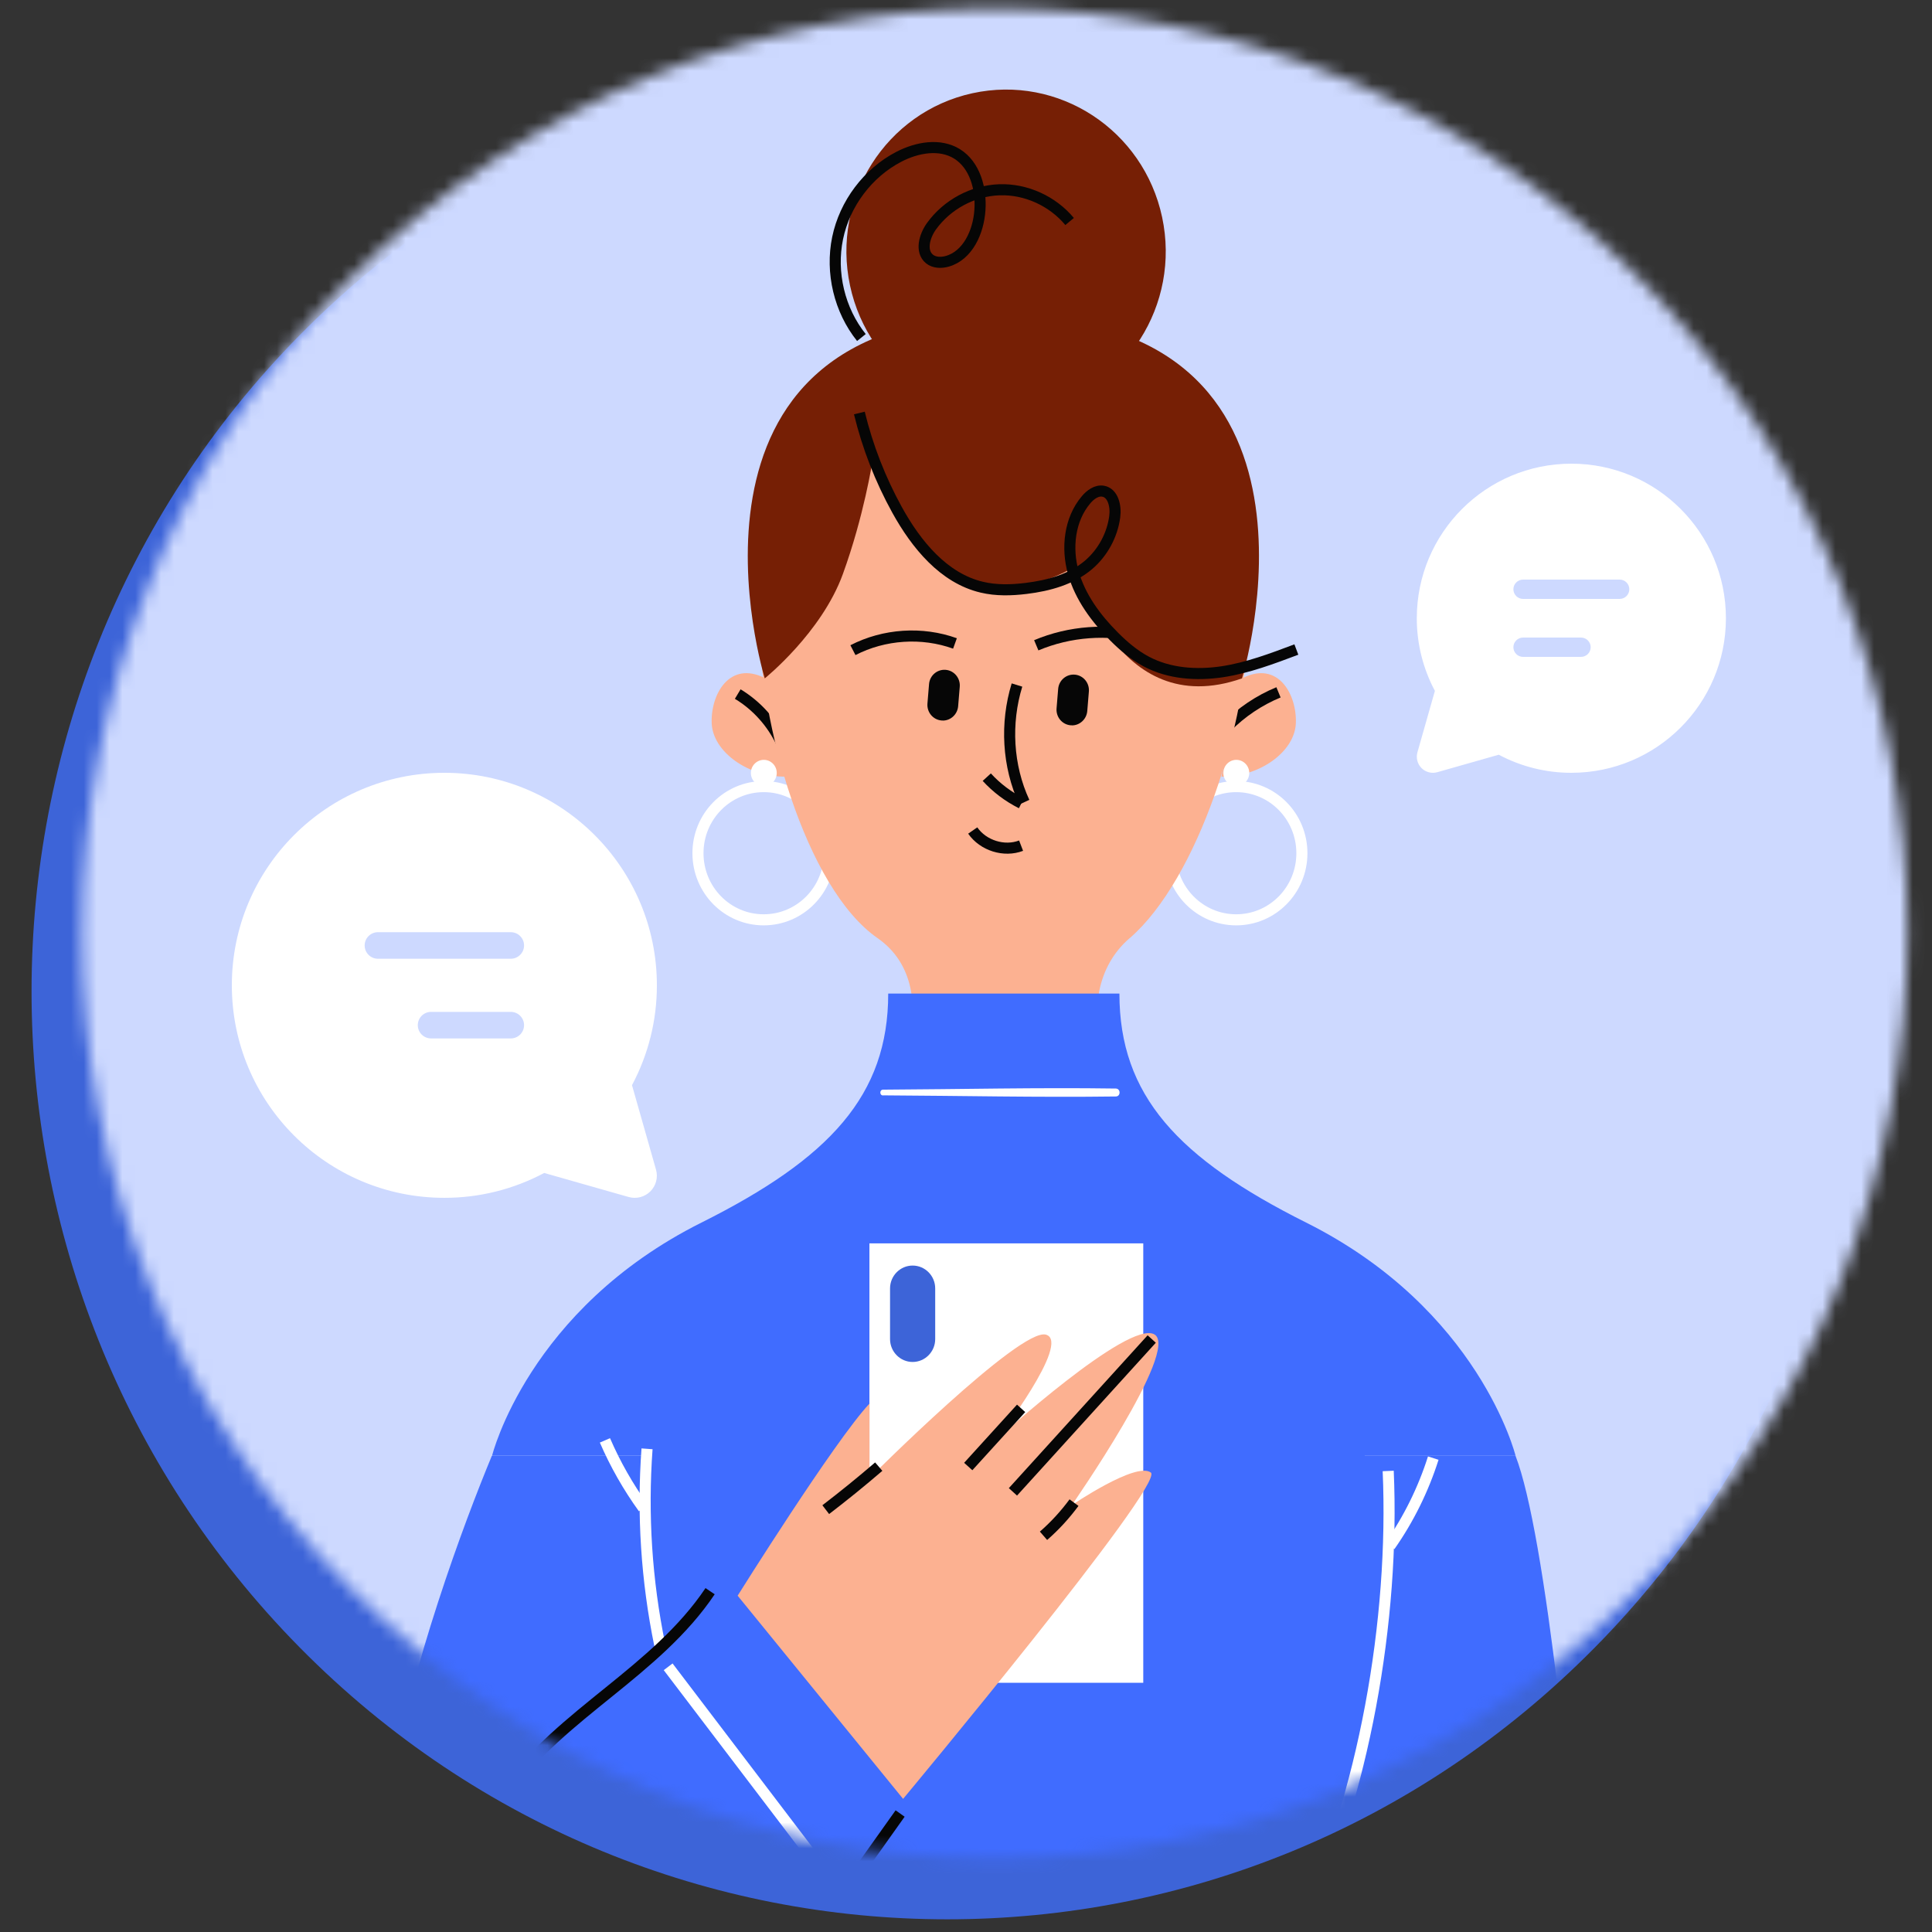 <svg width="150" height="150" viewBox="0 0 150 150" fill="none" xmlns="http://www.w3.org/2000/svg">
<rect x="0" y="0" width="150" height="150" fill="#333333" stroke="none"/>
<path d="M123.822 127.912C151.587 99.773 151.587 54.152 123.822 26.014C96.056 -2.124 51.039 -2.124 23.274 26.014C-4.492 54.152 -4.492 99.773 23.274 127.912C51.039 156.05 96.056 156.05 123.822 127.912Z" fill="#3D64D8"/>
<mask id="mask0_418_3120" style="mask-type:luminance" maskUnits="userSpaceOnUse" x="6" y="0" width="143" height="145">
<path d="M127.336 123.242C155.01 95.197 155.01 49.725 127.336 21.68C99.661 -6.366 54.793 -6.366 27.118 21.68C-0.556 49.725 -0.556 95.197 27.118 123.242C54.793 151.288 99.661 151.288 127.336 123.242Z" fill="white"/>
</mask>
<g mask="url(#mask0_418_3120)">
<path d="M152.501 -3.826H1.953V148.742H152.501V-3.826Z" fill="#CDD9FF"/>
<path d="M101.079 66.244C101.079 63.386 98.796 61.072 95.976 61.072C93.156 61.072 90.873 63.386 90.873 66.244C90.873 69.102 93.156 71.415 95.976 71.415C98.796 71.415 101.079 69.102 101.079 66.244Z" stroke="white" stroke-width="0.86" stroke-linejoin="round"/>
<path d="M64.395 66.244C64.395 63.386 62.113 61.072 59.292 61.072C56.472 61.072 54.19 63.386 54.19 66.244C54.19 69.102 56.472 71.415 59.292 71.415C62.113 71.415 64.395 69.102 64.395 66.244Z" stroke="white" stroke-width="0.86" stroke-linejoin="round"/>
<path d="M59.409 52.656C56.627 51.243 55.163 53.935 55.256 56.161C55.35 58.388 58.123 60.346 61.037 60.299L59.401 52.656H59.409Z" fill="#FCB191"/>
<path d="M57.277 53.887C58.758 54.779 59.965 56.129 60.697 57.708" stroke="#060606" stroke-width="0.86" stroke-linejoin="round"/>
<path d="M96.456 52.656C99.238 51.243 100.702 53.935 100.609 56.161C100.515 58.388 97.742 60.346 94.828 60.299L96.464 52.656H96.456Z" fill="#FCB191"/>
<path d="M95.242 56.454C96.387 55.294 97.766 54.37 99.262 53.754" stroke="#060606" stroke-width="0.86" stroke-linejoin="round"/>
<path d="M96.992 60.013C96.992 59.452 96.541 58.994 95.987 58.994C95.434 58.994 94.982 59.452 94.982 60.013C94.982 60.573 95.434 61.031 95.987 61.031C96.541 61.031 96.992 60.573 96.992 60.013Z" fill="white"/>
<path d="M60.307 60.013C60.307 59.452 59.855 58.994 59.302 58.994C58.749 58.994 58.297 59.452 58.297 60.013C58.297 60.573 58.749 61.031 59.302 61.031C59.855 61.031 60.307 60.573 60.307 60.013Z" fill="white"/>
<path d="M87.709 72.84C93.03 68.237 96.902 56.015 96.902 48.199C96.902 25.058 77.924 25.966 77.924 25.966C77.924 25.966 58.945 25.066 58.945 48.199C58.945 56.015 62.506 68.932 68.138 72.84C73.771 76.748 69.619 86.665 65.17 88.465H90.669C86.221 86.665 82.512 77.332 87.701 72.84H87.709Z" fill="#FCB191"/>
<path d="M75.522 64.481C76.332 65.649 77.96 66.162 79.277 65.657" stroke="#060606" stroke-width="0.86" stroke-linejoin="round"/>
<path d="M80.455 50.1C83.049 49.01 85.994 48.789 88.721 49.492" stroke="#060606" stroke-width="0.86" stroke-linejoin="round"/>
<path d="M74.144 49.957C71.581 49.033 68.644 49.23 66.221 50.478" stroke="#060606" stroke-width="0.86" stroke-linejoin="round"/>
<path d="M78.958 53.185C78.046 56.154 78.225 59.47 79.526 62.281" stroke="#060606" stroke-width="0.86" stroke-linejoin="round"/>
<path d="M79.301 62.367C78.296 61.862 77.377 61.175 76.613 60.338" stroke="#060606" stroke-width="0.86" stroke-linejoin="round"/>
<path d="M73.198 55.938C73.198 55.938 73.128 55.938 73.097 55.938C72.442 55.883 71.952 55.298 72.006 54.627L72.131 53.111C72.185 52.448 72.762 51.951 73.424 52.006C74.078 52.061 74.569 52.646 74.515 53.317L74.39 54.833C74.335 55.464 73.814 55.946 73.198 55.946V55.938Z" fill="#060606"/>
<path d="M83.224 56.311C83.224 56.311 83.153 56.311 83.122 56.311C82.468 56.256 81.977 55.672 82.031 55L82.156 53.484C82.211 52.821 82.787 52.324 83.449 52.379C84.104 52.434 84.595 53.019 84.54 53.69L84.415 55.206C84.361 55.837 83.839 56.319 83.224 56.319V56.311Z" fill="#060606"/>
<path d="M80.731 31.795C87.422 30.329 91.673 23.644 90.227 16.863C88.78 10.082 82.183 5.774 75.492 7.24C68.801 8.706 64.55 15.391 65.996 22.172C67.443 28.953 74.04 33.261 80.731 31.795Z" fill="#761F05"/>
<path d="M67.735 35.845C67.735 35.845 72.589 50.325 83.581 43.922C83.581 43.922 86.565 56.12 96.428 52.67C96.428 52.67 105.115 24.523 77.902 24.523C50.689 24.523 59.376 52.67 59.376 52.67C59.376 52.67 63.785 49.125 65.437 44.577C67.088 40.03 67.727 35.853 67.727 35.853L67.735 35.845Z" fill="#761F05"/>
<path d="M66.721 32.065C67.359 34.694 68.349 37.236 69.658 39.604C71.138 42.281 73.273 44.894 76.225 45.589C77.347 45.858 78.524 45.826 79.677 45.684C81.414 45.471 83.19 44.989 84.53 43.844C85.621 42.905 86.361 41.547 86.548 40.11C86.657 39.312 86.423 38.27 85.644 38.136C85.13 38.049 84.647 38.412 84.312 38.815C83.034 40.331 82.793 42.541 83.331 44.46C83.868 46.371 85.099 48.021 86.493 49.418C87.241 50.168 88.059 50.863 88.994 51.361C90.778 52.308 92.89 52.45 94.876 52.158C96.863 51.858 98.764 51.139 100.649 50.429" stroke="#060606" stroke-width="0.86" stroke-linejoin="round"/>
<path d="M66.879 26.206C65.173 24.082 64.479 21.161 65.032 18.485C65.586 15.808 67.385 13.416 69.793 12.168C71.195 11.442 72.963 11.118 74.303 11.947C75.698 12.816 76.197 14.663 76.08 16.313C75.971 18.003 75.137 19.85 73.524 20.293C73.065 20.419 72.527 20.403 72.161 20.103C71.444 19.511 71.771 18.327 72.317 17.569C73.532 15.879 75.534 14.805 77.591 14.734C79.648 14.663 81.72 15.603 83.044 17.198" stroke="#060606" stroke-width="0.86" stroke-linejoin="round"/>
<path d="M117.664 113.025C122.346 125.153 126.35 198.8 126.35 198.8H105.869C105.869 198.8 100.953 142.435 96.902 128.99C92.858 115.536 92.43 113.025 92.43 113.025H117.656H117.664Z" fill="#406CFF"/>
<path d="M117.668 113.025C117.668 113.025 114.871 101.655 101.409 94.921C91.453 89.939 86.911 85.044 86.911 77.141H68.961C68.961 85.044 64.419 89.939 54.462 94.921C41 101.655 38.203 113.025 38.203 113.025H49.92C49.92 113.025 46.602 136.742 58.311 156.591H97.568C109.286 136.742 105.959 113.025 105.959 113.025H117.676H117.668Z" fill="#406CFF"/>
<path d="M107.78 114.205C108.286 125.764 105.91 139.438 100.932 149.852" stroke="white" stroke-width="0.86" stroke-linejoin="round"/>
<path d="M107.912 120.021C109.369 117.944 110.506 115.639 111.278 113.207" stroke="white" stroke-width="0.86" stroke-linejoin="round"/>
<path d="M68.564 85.043C74.586 85.075 80.616 85.209 86.63 85.13C87.02 85.13 87.02 84.522 86.63 84.514C80.608 84.427 74.578 84.569 68.564 84.601C68.276 84.601 68.276 85.051 68.564 85.051V85.043Z" fill="white"/>
<path d="M38.188 113.027C33.872 123.441 21.866 156.53 34.082 168.279C46.298 180.019 66.733 146.29 70.106 139.674L56.2 122.596L50.092 129.213L49.905 113.035H38.188V113.027Z" fill="#406CFF"/>
<path d="M88.763 96.535H67.502V130.651H88.763V96.535Z" fill="white"/>
<path d="M70.856 105.743C69.89 105.743 69.103 104.945 69.103 103.966V100.034C69.103 99.055 69.89 98.258 70.856 98.258C71.823 98.258 72.609 99.055 72.609 100.034V103.966C72.609 104.945 71.823 105.743 70.856 105.743Z" fill="#3D64D8"/>
<path d="M57.27 123.889C57.27 123.889 64.795 111.865 67.507 108.975V114.762C67.507 114.762 79.208 103.046 81.21 103.622C83.205 104.198 77.416 111.723 77.416 111.723C77.416 111.723 87.63 102.422 89.632 103.606C91.626 104.783 83.213 116.862 83.213 116.862C83.213 116.862 88.206 113.459 89.352 114.328C90.497 115.196 70.116 139.664 70.116 139.664L57.277 123.897L57.27 123.889Z" fill="#FCB191"/>
<path d="M89.419 103.961C85.828 107.916 82.236 111.872 78.644 115.828" stroke="#060606" stroke-width="0.86" stroke-linejoin="round"/>
<path d="M68.225 113.869C66.885 115.022 65.514 116.135 64.111 117.209" stroke="#060606" stroke-width="0.86" stroke-linejoin="round"/>
<path d="M79.279 109.344C77.908 110.852 76.537 112.352 75.174 113.86" stroke="#060606" stroke-width="0.86" stroke-linejoin="round"/>
<path d="M83.386 116.664C82.693 117.604 81.898 118.472 81.018 119.238" stroke="#060606" stroke-width="0.86" stroke-linejoin="round"/>
<path d="M50.236 112.486C49.862 117.579 50.197 122.726 51.225 127.724" stroke="white" stroke-width="0.86" stroke-linejoin="round"/>
<path d="M49.951 117.08C48.774 115.446 47.769 113.685 46.967 111.83" stroke="white" stroke-width="0.86" stroke-linejoin="round"/>
<path d="M55.132 123.539C53.067 126.626 50.169 129.026 47.286 131.355C44.404 133.685 41.474 136.022 39.301 139.03" stroke="#060606" stroke-width="0.86" stroke-linejoin="round"/>
<path d="M51.875 129.41C56.043 134.889 60.211 140.369 64.379 145.848" stroke="white" stroke-width="0.86" stroke-linejoin="round"/>
<path d="M69.885 140.801C65.99 146.28 62.102 151.752 58.207 157.231" stroke="#060606" stroke-width="0.86" stroke-linejoin="round"/>
</g>
<path d="M110 48C110 41.373 115.373 36 122 36C128.627 36 134 41.373 134 48C134 54.627 128.627 60 122 60C120.034 60.003 118.098 59.52 116.363 58.596L111.593 59.953C111.379 60.014 111.152 60.016 110.937 59.96C110.722 59.904 110.525 59.792 110.368 59.635C110.21 59.477 110.098 59.281 110.042 59.065C109.986 58.85 109.988 58.623 110.049 58.409L111.405 53.639C110.48 51.904 109.997 49.967 110 48ZM117.5 45.75C117.5 46.164 117.836 46.5 118.25 46.5H125.75C125.949 46.5 126.14 46.421 126.28 46.28C126.421 46.14 126.5 45.949 126.5 45.75C126.5 45.551 126.421 45.36 126.28 45.22C126.14 45.079 125.949 45 125.75 45H118.25C118.051 45 117.86 45.079 117.72 45.22C117.579 45.36 117.5 45.551 117.5 45.75ZM118.25 49.5C118.051 49.5 117.86 49.579 117.72 49.72C117.579 49.86 117.5 50.051 117.5 50.25C117.5 50.449 117.579 50.64 117.72 50.78C117.86 50.921 118.051 51 118.25 51H122.75C122.949 51 123.14 50.921 123.28 50.78C123.421 50.64 123.5 50.449 123.5 50.25C123.5 50.051 123.421 49.86 123.28 49.72C123.14 49.579 122.949 49.5 122.75 49.5H118.25Z" fill="white"/>
<path d="M51 76.5C51 67.388 43.612 60 34.5 60C25.388 60 18 67.388 18 76.5C18 85.612 25.388 92.999 34.5 92.999C37.203 93.003 39.865 92.34 42.251 91.069L48.81 92.935C49.104 93.018 49.415 93.022 49.712 92.945C50.008 92.868 50.278 92.713 50.495 92.497C50.711 92.28 50.866 92.01 50.943 91.714C51.02 91.418 51.016 91.106 50.933 90.812L49.068 84.253C50.34 81.867 51.004 79.204 51 76.5ZM40.688 73.406C40.688 73.975 40.225 74.437 39.656 74.437H29.344C29.07 74.437 28.808 74.329 28.614 74.135C28.421 73.942 28.312 73.679 28.312 73.406C28.312 73.132 28.421 72.87 28.614 72.677C28.808 72.483 29.07 72.375 29.344 72.375H39.656C39.93 72.375 40.192 72.483 40.385 72.677C40.579 72.87 40.688 73.132 40.688 73.406ZM39.656 78.562C39.93 78.562 40.192 78.671 40.385 78.864C40.579 79.058 40.688 79.32 40.688 79.593C40.688 79.867 40.579 80.129 40.385 80.323C40.192 80.516 39.93 80.624 39.656 80.624H33.469C33.195 80.624 32.933 80.516 32.739 80.323C32.546 80.129 32.438 79.867 32.438 79.593C32.438 79.32 32.546 79.058 32.739 78.864C32.933 78.671 33.195 78.562 33.469 78.562H39.656Z" fill="white"/>
</svg>
